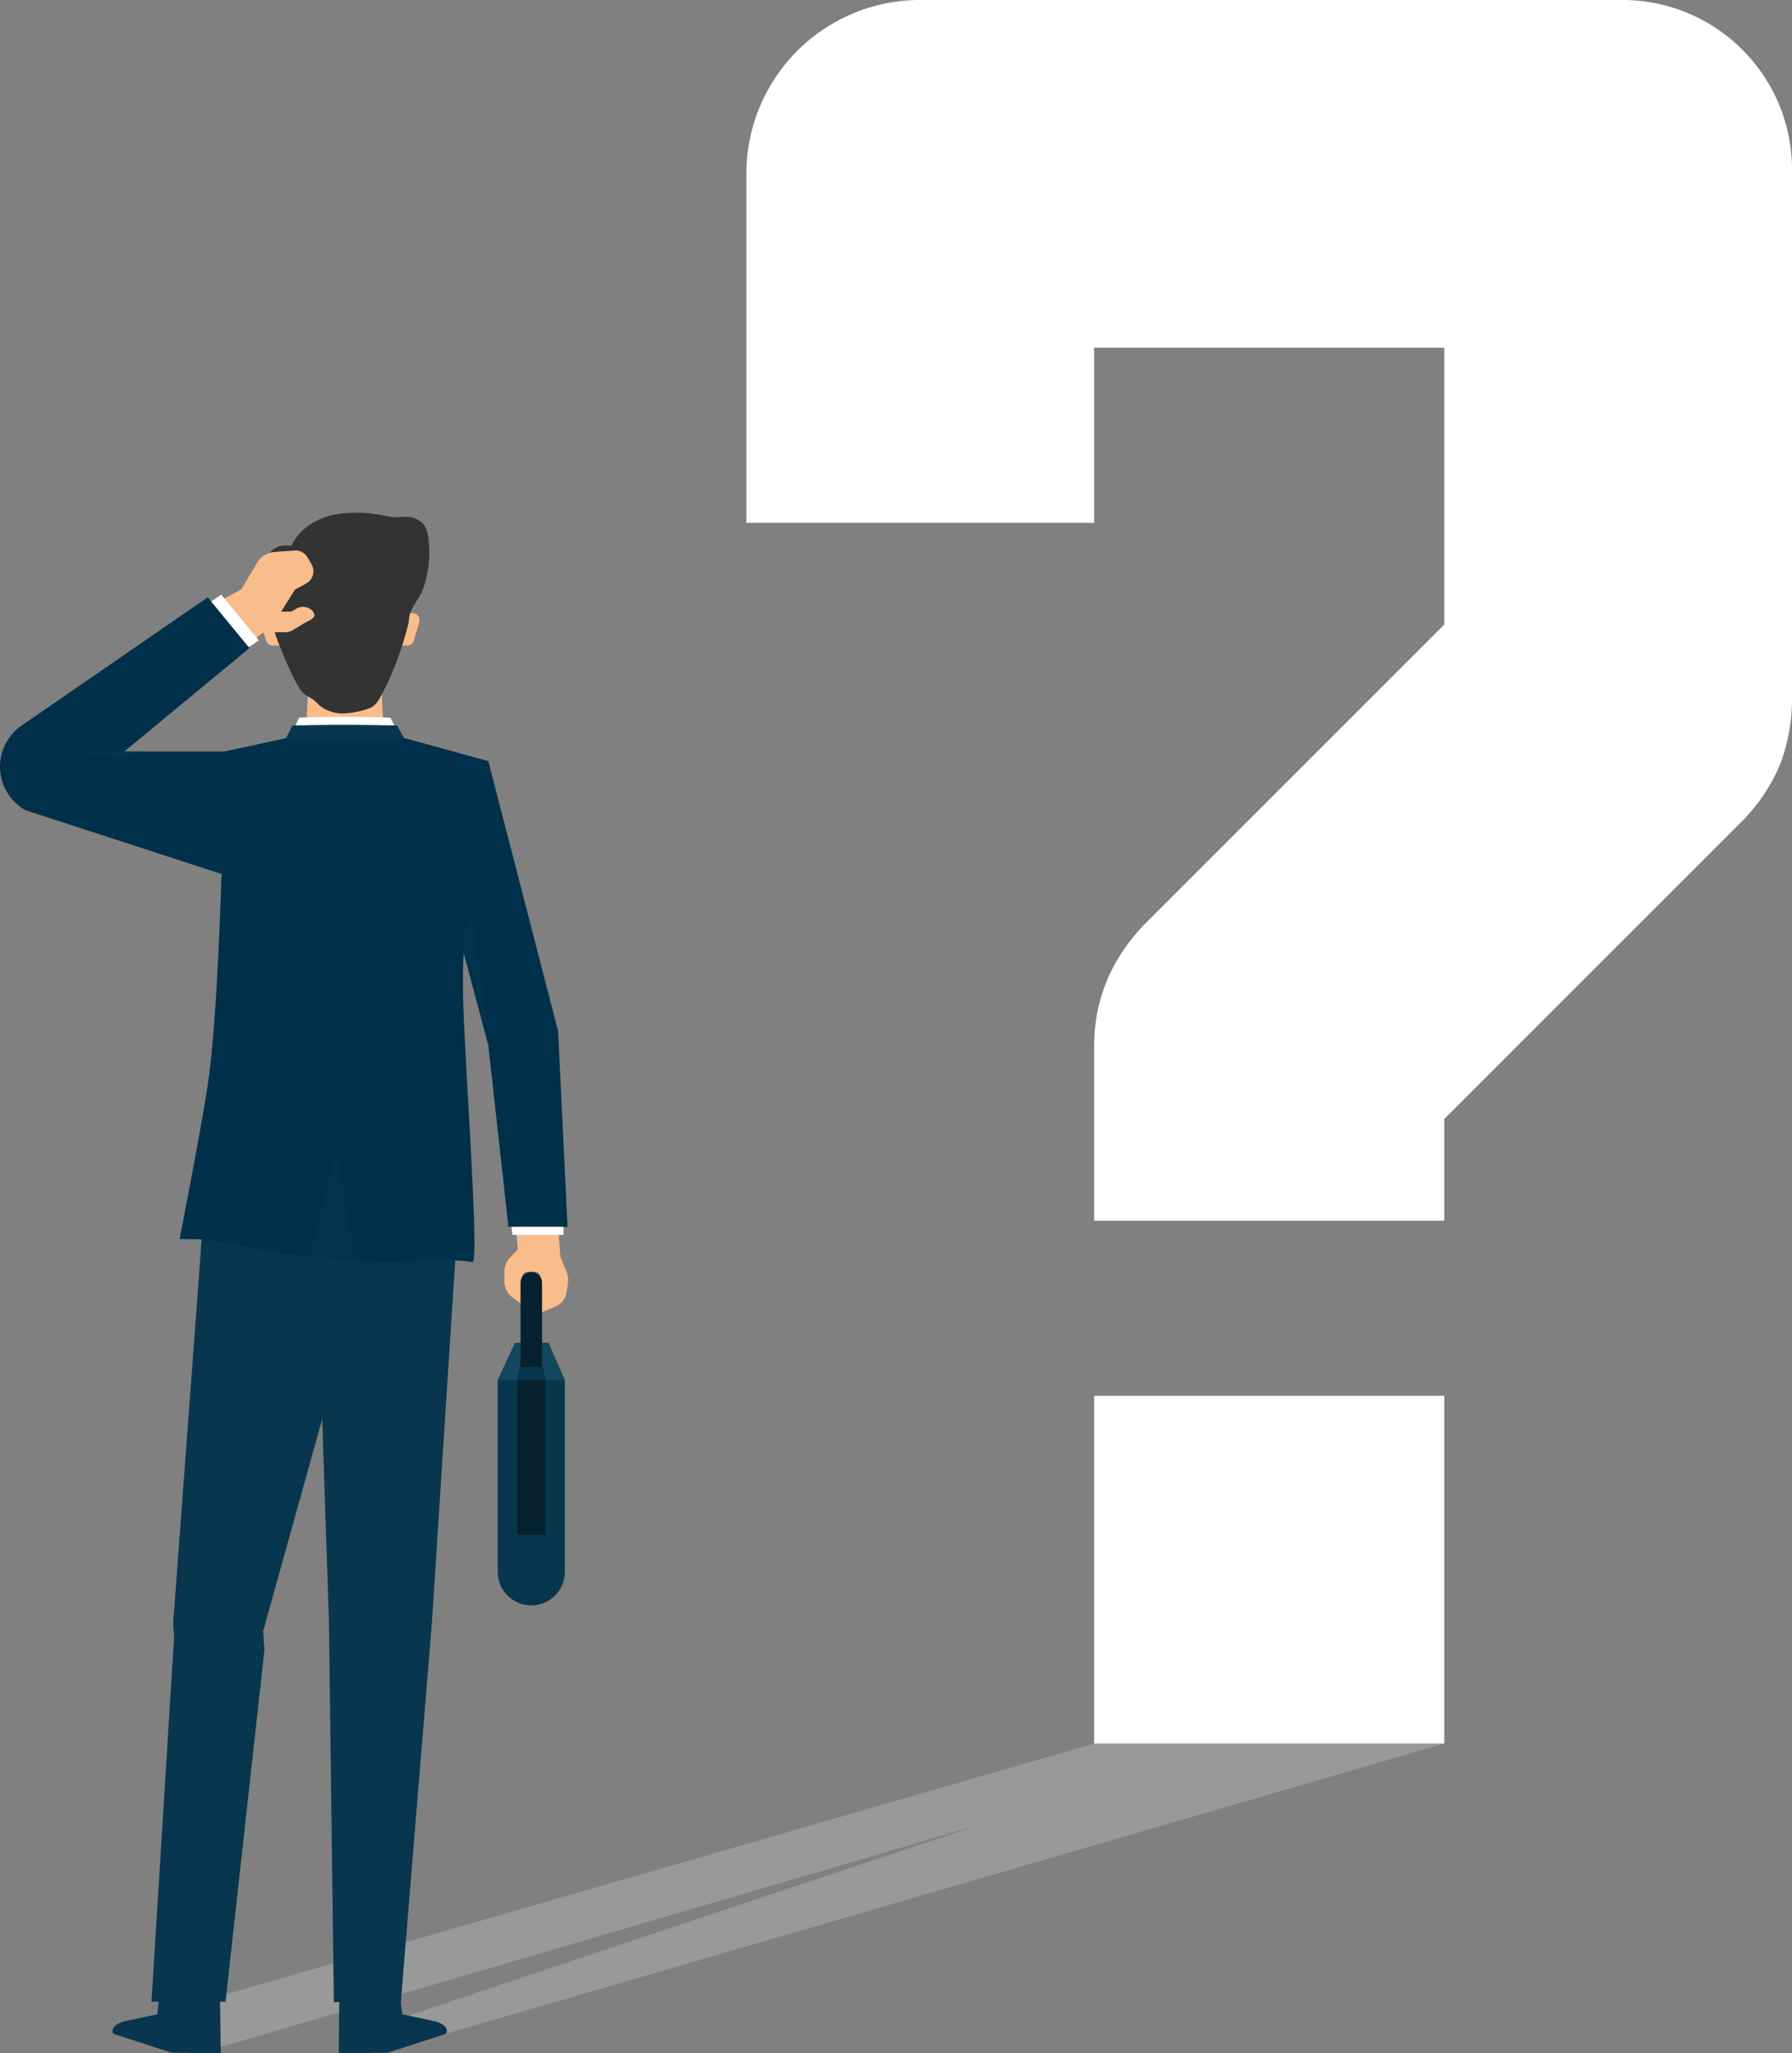 <svg id="asked_white_img" xmlns="http://www.w3.org/2000/svg" width="340.566" height="390.215" viewBox="0 0 340.566 390.215">
  <rect x="0" y="0" width="340.566" height="390.215" fill="#808080" stroke="none"/>
  <g id="Group_615" data-name="Group 615" transform="translate(141.85)">
    <path id="Path_290" data-name="Path 290" d="M1166.214,338.831v99.808a34.808,34.808,0,0,1-2.248,12.588,33.983,33.983,0,0,1-7.194,10.79l-56.648,56.648V538h-66.539V504.728a32.8,32.8,0,0,1,2.7-13.038,35.665,35.665,0,0,1,7.193-10.34l56.648-56.648V372.1h-66.539V405.37H967.5V338.831a33,33,0,0,1,33.269-32.82h132.628a32.252,32.252,0,0,1,32.82,32.82ZM1033.586,571.267h66.539v66.089h-66.539Z" transform="translate(-967.497 -306.011)" fill="#fff"/>
  </g>
  <path id="Path_291" data-name="Path 291" d="M594.825,1385.859l186.442-53.838h66.539l-189.683,55.13H640.683l118.844-39.722L612.909,1390.38Z" transform="translate(-573.327 -1000.676)" fill="#fff" opacity="0.2"/>
  <g id="Group_624" data-name="Group 624" transform="translate(0 97.438)">
    <g id="Group_623" data-name="Group 623" transform="translate(0 0)">
      <g id="Group_622" data-name="Group 622">
        <g id="Group_621" data-name="Group 621">
          <path id="Path_292" data-name="Path 292" d="M835.228,1024.664l.51,6.686,1.132,2.814a4.684,4.684,0,0,1,.278,2.48l-.243,1.526a3.54,3.54,0,0,1-2.127,2.742l-2.784,1.135v-6.653a1.077,1.077,0,0,0-1.051-1.1h-1.47a1.078,1.078,0,0,0-1.051,1.1v5.049l-1.757-1.275a3.851,3.851,0,0,1-1.56-3.12v-1.788a3.89,3.89,0,0,1,1.06-2.683l1.491-1.563-.449-5.081Z" transform="translate(-729.24 -890.017)" fill="#f9bd8b"/>
          <path id="Path_293" data-name="Path 293" d="M709.265,672.975H683.809A1.369,1.369,0,0,1,682.5,672l-1.043-3.437a1.369,1.369,0,0,1,1.31-1.767h27.542a1.369,1.369,0,0,1,1.31,1.767L710.575,672A1.369,1.369,0,0,1,709.265,672.975Z" transform="translate(-631.94 -647.723)" fill="#f9bd8b"/>
          <g id="Group_616" data-name="Group 616" transform="translate(53.418 5.219)">
            <path id="Path_294" data-name="Path 294" d="M717.369,715.324c-.155-1.864-.248-6.066-.248-6.066H703.129s-.093,4.2-.248,6.066-2.8,2.874-2.8,2.874l5.479,2.617a10.585,10.585,0,0,0,9.124,0l5.479-2.617S717.525,717.188,717.369,715.324Z" transform="translate(-698.011 -681.689)" fill="#f9bd8b"/>
            <path id="Path_295" data-name="Path 295" d="M705.779,623.891s-13.342.233-12.022,12.584a92.238,92.238,0,0,0,2.4,10.362,11.815,11.815,0,0,0,2.572,4.56c1.864,2.054,4.823,4.893,7.053,5.041,2.23-.148,5.189-2.987,7.053-5.041a11.818,11.818,0,0,0,2.572-4.56,92.215,92.215,0,0,0,2.4-10.362C719.121,624.124,705.779,623.891,705.779,623.891Z" transform="translate(-693.665 -623.891)" fill="#ce9874"/>
          </g>
          <path id="Path_296" data-name="Path 296" d="M743.089,1029.294l-.033.51-.145,2.273-.2,3.054-4.217,65.6-5.921,72.306H719.853l-.929-72.339-1.283-38.482v-.01l-.107-3.24,1.041-24.267.11-2.551.02-.5.087-2,.133-3.146C728.815,1024.334,733.2,1022.8,743.089,1029.294Z" transform="translate(-656.408 -889.996)" fill="#09364f"/>
          <path id="Path_297" data-name="Path 297" d="M648.087,1019.317v.005C648.041,1019.327,648.054,1019.325,648.087,1019.317Z" transform="translate(-609.369 -886.397)" fill="#09364f"/>
          <path id="Path_298" data-name="Path 298" d="M648.457,1019.2c-.023.008-.056.013-.1.023C648.391,1019.213,648.429,1019.2,648.457,1019.2Z" transform="translate(-609.57 -886.316)" fill="#09364f"/>
          <path id="Path_299" data-name="Path 299" d="M651.13,1021.443v31.107l-1.283,4.595,0,.008-10.695,38.4-.538,1.939.23,3.714-7.345,66.365-.038.342H617.4l4.314-69.577a16.485,16.485,0,0,1-.066-4.044l5.069-68.2.227-3.046.385-5.189c.028-.005.079-.013.158-.028a31.532,31.532,0,0,1,15.677.658c1.2.352,2.413.768,3.684,1.245C648.2,1020.242,649.615,1020.813,651.13,1021.443Z" transform="translate(-588.614 -884.939)" fill="#09364f"/>
          <path id="Path_300" data-name="Path 300" d="M761.295,1040.646l-4.559,70.923-5.921,72.306-6.342-.061,4.1-143.169Z" transform="translate(-674.647 -900.838)" fill="#09364f" opacity="0.5" style="mix-blend-mode: multiply;isolation: isolate"/>
          <path id="Path_301" data-name="Path 301" d="M672.351,1026.843l-3.388,35.7.061.005-10.695,38.4-.538,1.939.23,3.714-7.345,66.365-4.944-.074,5.888-70.452,16.453-77.309C669.423,1025.641,670.836,1026.213,672.351,1026.843Z" transform="translate(-607.794 -890.339)" fill="#09364f" opacity="0.5" style="mix-blend-mode: multiply;isolation: isolate"/>
          <path id="Path_302" data-name="Path 302" d="M727.7,1482.682l-.113,10.215,9.293-.117,11.11-3.593s.927-1.391-1.855-2.319l-6.492-1.391-.315-2.8Z" transform="translate(-663.214 -1200.12)" fill="#09364f"/>
          <path id="Path_303" data-name="Path 303" d="M614.932,1482.682l.113,10.215-9.293-.117-11.11-3.593s-.927-1.391,1.855-2.319l6.492-1.391.315-2.8Z" transform="translate(-573.103 -1200.12)" fill="#09364f"/>
          <path id="Path_304" data-name="Path 304" d="M689.573,839.964c-6.367-1.048-12.03.448-22.478-.318l-8.419-.765c-9.724-.709-15.92-3.29-22.37-3.29-2.121,0-2.377-.022-2.377-.022.018-.051,4.561-23.1,5.612-31.125,2.357-17.98,2.917-61.519,2.917-61.519l11.625-2.521,22.612-.023,15.912,4.365c-.078,10.834-3.052,21.458-4.337,32.4-.9,7.619-.371,15.628,0,22.965C689,814.5,690.751,840.158,689.573,839.964Z" transform="translate(-599.804 -697.542)" fill="#00304a"/>
          <path id="Path_305" data-name="Path 305" d="M694.65,1039.368l-.2,3.054c-5.141-.227-10.483.656-19.014.031l-4.776-.436-.349-.031-3.294-.3c-8.919-.651-14.868-2.875-20.767-3.24l.227-3.046c5.824.406,11.735,2.582,20.54,3.224l3.424.311c.074.005.145.013.219.018l4.776.436C684.081,1040.024,689.448,1039.11,694.65,1039.368Z" transform="translate(-608.148 -897.287)" fill="#09364f" opacity="0.5" style="mix-blend-mode: multiply;isolation: isolate"/>
          <g id="Group_617" data-name="Group 617" transform="translate(49.475 0)">
            <path id="Path_306" data-name="Path 306" d="M688.78,640.88a22.525,22.525,0,0,1-1.223-2.3q-1.239-2.606-2.293-5.294a23.152,23.152,0,0,1-1.008-2.725,6.727,6.727,0,0,0-.466-1.956c-.274-.459-.763-.766-1.045-1.228-1.216-1.993-1.4-5.049-1.234-7.309a8,8,0,0,1,1.55-4.517,4.1,4.1,0,0,1,4.316-1.469c1.419-3.329,4.922-5.4,8.482-6.05a24.849,24.849,0,0,1,7.363-.047c1.085.126,2.156.408,3.221.555,1.088.151,2.191-.145,3.3.005a4.118,4.118,0,0,1,2.846,1.551,5.326,5.326,0,0,1,.781,2.351,20.5,20.5,0,0,1-1.056,9.92c-.586,1.6-1.85,2.873-2.381,4.491-.238.726-.2,1.459-.409,2.2a60.447,60.447,0,0,1-4.89,13.059c-.539.98-1.229,2.323-2.328,2.728a15.943,15.943,0,0,1-4.613,1,7.05,7.05,0,0,1-5.126-1.6,6.522,6.522,0,0,0-1.974-1.54A3.969,3.969,0,0,1,688.78,640.88Z" transform="translate(-681.457 -607.731)" fill="#333"/>
          </g>
          <g id="Group_618" data-name="Group 618" transform="translate(49.475)" style="mix-blend-mode: lighten;isolation: isolate">
            <path id="Path_307" data-name="Path 307" d="M692.575,683.729q.836,2.126,1.784,4.2c-.383-.646-.719-1.328-1.044-2.008q-1.239-2.608-2.292-5.294a22.857,22.857,0,0,1-1.007-2.724c-.021-.08-.037-.162-.052-.245.027.055.061.107.092.159.282.462.771.771,1.047,1.23a6.754,6.754,0,0,1,.465,1.956A23.48,23.48,0,0,0,692.575,683.729Z" transform="translate(-687.218 -655.077)" fill="#333"/>
            <path id="Path_308" data-name="Path 308" d="M713.366,612.427a4.61,4.61,0,0,0-2.072-.784c-1.111-.153-2.213.144-3.3-.006-1.065-.147-2.136-.429-3.219-.557a24.841,24.841,0,0,0-7.363.049c-3.559.652-7.063,2.72-8.483,6.05a4.1,4.1,0,0,0-4.315,1.469,7.988,7.988,0,0,0-1.548,4.517,16.859,16.859,0,0,0,.312,4.93,4.161,4.161,0,0,1-.63-.722c-1.215-1.992-1.4-5.05-1.233-7.308a7.975,7.975,0,0,1,1.548-4.517,4.1,4.1,0,0,1,4.315-1.469c1.42-3.33,4.924-5.4,8.483-6.05a24.837,24.837,0,0,1,7.363-.049c1.083.129,2.154.41,3.219.557,1.09.15,2.191-.147,3.3,0a4.122,4.122,0,0,1,2.846,1.551A5.276,5.276,0,0,1,713.366,612.427Z" transform="translate(-681.458 -607.729)" fill="#333" opacity="0.3" style="mix-blend-mode: screen;isolation: isolate"/>
          </g>
          <g id="Group_619" data-name="Group 619" transform="translate(51.393 20.365)" style="mix-blend-mode: lighten;isolation: isolate">
            <path id="Path_309" data-name="Path 309" d="M688.226,673.007a8.285,8.285,0,0,1-.829-2.216,2.691,2.691,0,0,1,.413.505A4.771,4.771,0,0,1,688.226,673.007Z" transform="translate(-687.397 -670.791)" fill="#333"/>
          </g>
          <path id="Path_310" data-name="Path 310" d="M701.9,728.018c5.831-.185,11.616-.167,17.371,0l1.254,2.571a160.877,160.877,0,0,1-19.739.018Z" transform="translate(-645.069 -689.082)" fill="#fff"/>
          <path id="Path_311" data-name="Path 311" d="M697.614,732.686c6.679-.185,13.307-.167,19.9,0l1.436,2.571a211.1,211.1,0,0,1-22.612.018Z" transform="translate(-642.057 -692.242)" fill="#09364f"/>
          <path id="Path_312" data-name="Path 312" d="M666.612,1261.846l.23,3.715-8.082-3.789,8.391-1.864Z" transform="translate(-616.614 -1049.291)" fill="#09364f" opacity="0.5" style="mix-blend-mode: multiply;isolation: isolate"/>
          <path id="Path_313" data-name="Path 313" d="M570.293,710.06l-37.217-12.106a9.5,9.5,0,0,1-.9-15.949l35.566-24.5,7.931,9.642-23.793,19.662h19.034A58.477,58.477,0,0,1,570.293,710.06Z" transform="translate(-528.258 -641.43)" fill="#00304a"/>
          <path id="Path_314" data-name="Path 314" d="M568,748.245H552.073l15.53.513-5.263.233,5.457.207,3.646-.953Z" transform="translate(-544.382 -702.866)" fill="#09364f" style="mix-blend-mode: multiply;isolation: isolate"/>
          <path id="Path_315" data-name="Path 315" d="M660.547,647.749l3.137-2.272h4.031a2.852,2.852,0,0,0,1.479-.413l2.1-1.272c.57-.345,2-.87,1.976-1.555a1.455,1.455,0,0,0-.665-1.071,2.692,2.692,0,0,0-1.9-.49c-.861.109-1.357.88-2.164.885-.534,0-1.067,0-1.6,0l2.66-4.205,2.07-1.106a2.669,2.669,0,0,0,1.055-3.686l-.738-1.283a2.67,2.67,0,0,0-2.5-1.331l-3.752.269A4.244,4.244,0,0,0,662.5,632.1l-3.143,5.258-5.167,2.78Z" transform="translate(-613.521 -622.769)" fill="#f9bd8b"/>
          <path id="Path_316" data-name="Path 316" d="M710.558,1003.132l5.1-20.155,3.362,21.043Z" transform="translate(-651.685 -861.793)" fill="#09364f" opacity="0.5" style="mix-blend-mode: multiply;isolation: isolate"/>
          <path id="Path_317" data-name="Path 317" d="M805.463,753.883l13.266,51.345,1.786,37.172H809.29l-3.827-34.5-4.847-18.185Z" transform="translate(-712.659 -706.683)" fill="#00304a"/>
          <g id="Group_620" data-name="Group 620" transform="translate(94.59 144.274)">
            <path id="Rectangle_142" data-name="Rectangle 142" d="M0,0H12.756a0,0,0,0,1,0,0V36.465a6.378,6.378,0,0,1-6.378,6.378h0A6.378,6.378,0,0,1,0,36.465V0A0,0,0,0,1,0,0Z" transform="translate(0 20.536)" fill="#09364f"/>
            <path id="Path_318" data-name="Path 318" d="M833.912,1103.22l-3.092-7.082h-6.378l-3.286,7.082Z" transform="translate(-821.156 -1082.683)" fill="#12475e"/>
            <rect id="Rectangle_143" data-name="Rectangle 143" width="5.358" height="29.388" transform="translate(3.699 20.536)" fill="#06212d"/>
            <path id="Path_319" data-name="Path 319" d="M836.042,1096.138H834l-1.786,7.082h5.613Z" transform="translate(-828.644 -1082.683)" fill="#09364f"/>
            <path id="Rectangle_144" data-name="Rectangle 144" d="M2.041,0h0A2.041,2.041,0,0,1,4.082,2.041V18.058a0,0,0,0,1,0,0H0a0,0,0,0,1,0,0V2.041A2.041,2.041,0,0,1,2.041,0Z" transform="translate(4.337)" fill="#06212d"/>
          </g>
          <path id="Path_320" data-name="Path 320" d="M801.4,846.617l1.214-7.594,3.381,24.039Z" transform="translate(-713.189 -764.328)" fill="#09364f" opacity="0.5" style="mix-blend-mode: multiply;isolation: isolate"/>
        </g>
      </g>
    </g>
    <path id="Path_321" data-name="Path 321" d="M652.548,657.232l1.9-1.307,7.143,8.674-1.89,1.325Z" transform="translate(-612.409 -640.361)" fill="#fff"/>
    <path id="Path_322" data-name="Path 322" d="M829.189,1027.977l.212,1.531H839.1v-1.531Z" transform="translate(-732.005 -892.26)" fill="#fff"/>
  </g>
</svg>
